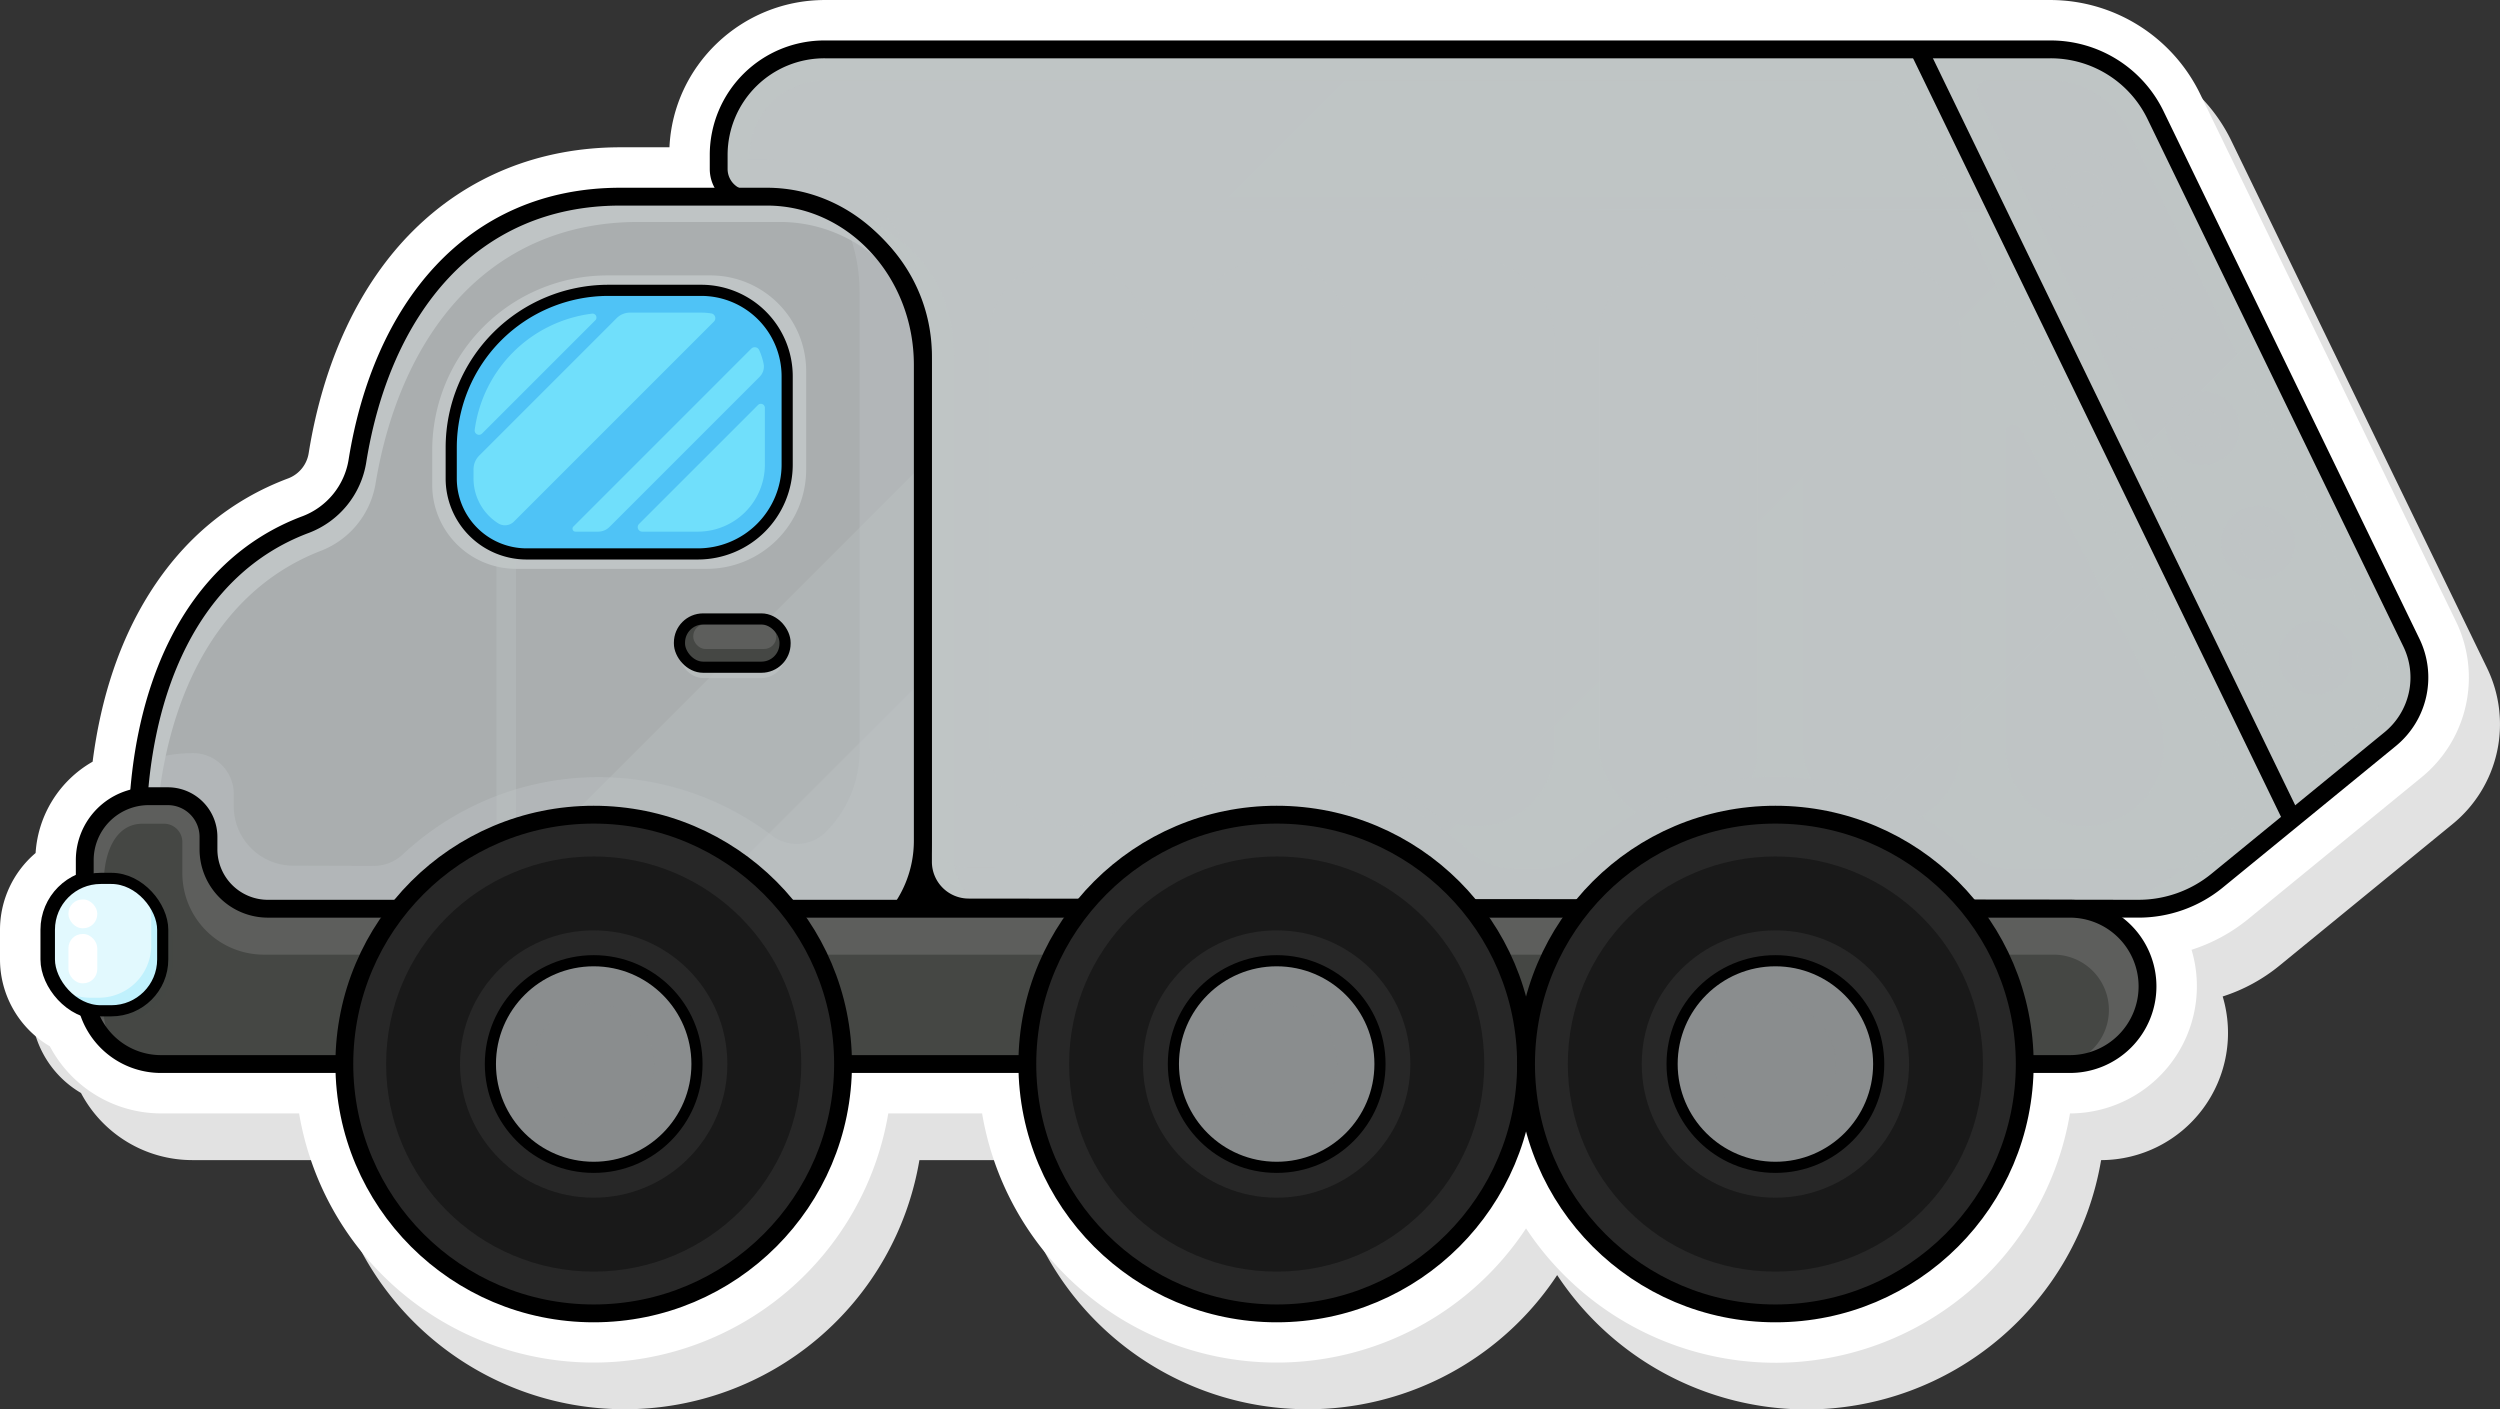 <svg xmlns="http://www.w3.org/2000/svg" width="803.172" height="452.814" viewBox="0 0 803.172 452.814"><rect x="0" y="0" width="803.172" height="452.814" fill="#333333" stroke="none"/><g transform="translate(-2809.95 -425.452)"><g style="mix-blend-mode:multiply;isolation:isolate"><path d="M3390.329,878.266a96.162,96.162,0,0,1-80.11-43.166,95.982,95.982,0,0,1-174.752-36.943h-30.14a95.974,95.974,0,0,1-189.285,0h-44.368a40.463,40.463,0,0,1-35.707-21.562,32.405,32.405,0,0,1-16.017-27.9v-9.545a32.417,32.417,0,0,1,11.437-24.65,36.454,36.454,0,0,1,18.321-29.34c2.666-20.848,8.778-38.985,18.211-54,11.08-17.64,26.122-30.105,44.71-37.051a10.417,10.417,0,0,0,6.508-8.176c4.758-29.518,16.312-54.148,33.412-71.226,17.642-17.621,40.728-26.935,66.761-26.935h15.714c1.206-26.294,23.159-47.315,49.973-47.315h393.665a53.575,53.575,0,0,1,47.995,29.914l82.287,169.655a41.37,41.37,0,0,1-11.131,50.233l-55.563,45.438a55.649,55.649,0,0,1-18.221,9.891,40.875,40.875,0,0,1-39.058,52.574,96.107,96.107,0,0,1-94.642,80.109Z" fill="#e2e2e2"/></g><path d="M3380.329,863.266a96.162,96.162,0,0,1-80.11-43.166,95.982,95.982,0,0,1-174.752-36.943h-30.14a95.974,95.974,0,0,1-189.285,0h-44.368a40.463,40.463,0,0,1-35.707-21.562,32.405,32.405,0,0,1-16.017-27.9v-9.545a32.417,32.417,0,0,1,11.437-24.65,36.454,36.454,0,0,1,18.321-29.34c2.666-20.848,8.778-38.985,18.211-54,11.08-17.64,26.122-30.105,44.71-37.051a10.417,10.417,0,0,0,6.508-8.176c4.758-29.518,16.312-54.148,33.412-71.226,17.642-17.621,40.728-26.935,66.761-26.935h15.714c1.206-26.294,23.159-47.315,49.973-47.315h393.665a53.575,53.575,0,0,1,47.995,29.914l82.287,169.655a41.37,41.37,0,0,1-11.131,50.233l-55.563,45.438a55.649,55.649,0,0,1-18.221,9.891,40.875,40.875,0,0,1-39.058,52.574,96.107,96.107,0,0,1-94.642,80.109Z" fill="#fff"/><rect width="51.619" height="51.619" transform="translate(3080.793 687.183)"/><path d="M3502.382,462.289a37.432,37.432,0,0,0-33.72-20.972H3075a33.949,33.949,0,0,0-34.16,33.733v4.742a9.726,9.726,0,0,0,9.786,9.664h4.8c28.194,0,51.049,22.569,51.049,50.41v162.54A14.689,14.689,0,0,0,3121.24,717l375.676.393a39.9,39.9,0,0,0,25.29-8.984l55.562-45.438a25.6,25.6,0,0,0,6.9-31.029Z" fill="#bfc4c5"/><path d="M3536.177,531.965l-44.642,44.642,54.648,112.2,31.585-25.83a25.6,25.6,0,0,0,6.9-31.029Z" fill="#bfc4c5" opacity="0.3" style="mix-blend-mode:multiply;isolation:isolate"/><path d="M3584.67,631.944l-15.569-32.1-43.932,43.932,21.095,44.961,31.5-25.764A25.6,25.6,0,0,0,3584.67,631.944Z" fill="#bfc4c5" opacity="0.3" style="mix-blend-mode:multiply;isolation:isolate"/><path d="M3252.123,441.317l-51.4,51.4h249.514l-23.746-51.13Z" fill="#bfc4c5" opacity="0.3" style="mix-blend-mode:multiply;isolation:isolate"/><path d="M3374.922,441.317l-51.4,51.4h126.714l-23.746-51.13Z" fill="#bfc4c5" opacity="0.3" style="mix-blend-mode:multiply;isolation:isolate"/><path d="M3250.676,717.137l246.24.257a39.892,39.892,0,0,0,25.29-8.983l25.274-20.668-88.412-179Z" fill="#bfc4c5" opacity="0.3" style="mix-blend-mode:multiply;isolation:isolate"/><path d="M3380.491,717.273l116.425.121a39.892,39.892,0,0,0,25.29-8.983l25.274-20.668L3502.857,597.4l-1.345-1.147Z" fill="#bfc4c5" opacity="0.3" style="mix-blend-mode:multiply;isolation:isolate"/><g opacity="0.3" style="mix-blend-mode:multiply;isolation:isolate"><rect width="50.814" height="182.176" rx="24.899" transform="translate(3127.756 508.746)" fill="#bfc4c5" style="mix-blend-mode:multiply;isolation:isolate"/><rect width="38.855" height="166.6" rx="19.039" transform="translate(3133.735 516.382)" fill="#bfc4c5"/><rect width="50.814" height="182.176" rx="24.899" transform="translate(3193.109 508.746)" fill="#bfc4c5" style="mix-blend-mode:multiply;isolation:isolate"/><rect width="38.855" height="166.6" rx="19.039" transform="translate(3199.089 516.382)" fill="#bfc4c5"/><rect width="50.814" height="182.176" rx="24.899" transform="translate(3258.463 508.746)" fill="#bfc4c5" style="mix-blend-mode:multiply;isolation:isolate"/><rect width="38.855" height="166.6" rx="19.039" transform="translate(3264.443 516.382)" fill="#bfc4c5"/><rect width="50.814" height="182.176" rx="24.899" transform="translate(3323.817 508.746)" fill="#bfc4c5" style="mix-blend-mode:multiply;isolation:isolate"/><rect width="38.855" height="166.6" rx="19.039" transform="translate(3329.796 516.382)" fill="#bfc4c5"/><rect width="50.814" height="182.176" rx="24.899" transform="translate(3389.17 508.746)" fill="#bfc4c5" style="mix-blend-mode:multiply;isolation:isolate"/><rect width="38.855" height="166.6" rx="19.039" transform="translate(3395.15 516.382)" fill="#bfc4c5"/><path d="M3454.285,564.423V665.515a25.407,25.407,0,0,0,25.407,25.407h0a25.407,25.407,0,0,0,25.407-25.407v-.886a44.642,44.642,0,0,0-4.815-20.169l-41.115-81.2A2.581,2.581,0,0,0,3454.285,564.423Z" fill="#bfc4c5" style="mix-blend-mode:multiply;isolation:isolate"/><path d="M3460.265,584.622v79.32a19.039,19.039,0,0,0,19.039,19.04h.776a19.039,19.039,0,0,0,19.04-19.04h0a33.992,33.992,0,0,0-3.667-15.358l-32.688-64.559A1.321,1.321,0,0,0,3460.265,584.622Z" fill="#bfc4c5"/></g><g opacity="0.4" style="mix-blend-mode:multiply;isolation:isolate"><path d="M3544.585,684.675l-14.261,11.008a39.887,39.887,0,0,1-25.291,8.984l-48.448-.049a20.817,20.817,0,0,1-14.011-5.5,92.272,92.272,0,0,0-124.336-.131,20.822,20.822,0,0,1-14.027,5.473l-8.034-.008a20.816,20.816,0,0,1-13.979-5.468,92.268,92.268,0,0,0-124.04-.129,20.827,20.827,0,0,1-13.994,5.441l-22.924-.023a14.691,14.691,0,0,1-14.766-14.6v12.728A14.689,14.689,0,0,0,3121.24,717l21.424.023h0l22.957.024,137.16.143h0l155.211.162h0l38.924.04a39.892,39.892,0,0,0,25.29-8.983l21.676-17.726C3542.085,687.7,3545.152,688.085,3544.585,684.675Z" fill="#bfc4c5"/><path d="M3106.474,527.138c0-27.841-22.855-50.41-51.049-50.41h-4.8a9.77,9.77,0,0,1-9.376-6.9,33.482,33.482,0,0,0-.41,5.227v4.742a9.725,9.725,0,0,0,9.786,9.663h4.8c28.194,0,51.049,22.57,51.049,50.411Z" fill="#bfc4c5"/></g><path d="M3584.67,631.944l-82.288-169.655a37.431,37.431,0,0,0-33.72-20.972H3075a33.949,33.949,0,0,0-34.16,33.733v4.742a9.725,9.725,0,0,0,9.786,9.663h4.8c28.194,0,51.049,22.57,51.049,50.411v162.54A14.689,14.689,0,0,0,3121.24,717l95.734.1-85.689-.1c-12.549,0-14.782-12.08-14.782-14.6V539.866c0-33.326-27.4-50.411-61.078-50.411l-4.559,1.621V475.05a23.948,23.948,0,0,1,24.131-23.7h339.781a7.429,7.429,0,0,1,6.689,4.2l109.07,225.74a7.429,7.429,0,0,1-1.986,8.983l-12.694,10.381c-5.21,4.261-18.5,16.335-36.8,16.728l17.858.018a39.892,39.892,0,0,0,25.29-8.983l23.243-19.008.167-.136h0l32.152-26.294A25.6,25.6,0,0,0,3584.67,631.944Zm-13.251,23.265-17.533,14.874a3.826,3.826,0,0,1-5.921-1.254L3445.38,456.286a3.443,3.443,0,0,1,3.1-4.94h20.182a27.533,27.533,0,0,1,24.7,15.319l82.289,169.656A15.562,15.562,0,0,1,3571.419,655.209Z" fill="#bfc4c5" opacity="0.3" style="mix-blend-mode:screen;isolation:isolate"/><rect width="379.644" height="4.888" transform="translate(3070.594 488.633)" fill="#bfc4c5" opacity="0.4" style="mix-blend-mode:multiply;isolation:isolate"/><line x2="119.123" y2="245.599" transform="translate(3426.493 441.585)" fill="none" stroke="#000" stroke-linecap="round" stroke-linejoin="round" stroke-width="5.731"/><path d="M3502.382,462.289a37.432,37.432,0,0,0-33.72-20.972H3075a33.949,33.949,0,0,0-34.16,33.733v4.742a9.726,9.726,0,0,0,9.786,9.664h4.8c28.194,0,51.049,22.569,51.049,50.41v162.54A14.689,14.689,0,0,0,3121.24,717l375.676.393a39.9,39.9,0,0,0,25.29-8.984l55.562-45.438a25.6,25.6,0,0,0,6.9-31.029Z" fill="none" stroke="#000" stroke-linecap="round" stroke-linejoin="round" stroke-width="5.731"/><path d="M3054.873,488.633H3009.31c-47.813,0-76.362,35.863-84.376,84.006a28.068,28.068,0,0,1-17.526,21.621c-36.405,14.068-53.371,53.8-53.371,100.625V734.1h212.422a38.524,38.524,0,0,0,38.524-38.524V542.68C3104.983,512.83,3082.548,488.633,3054.873,488.633Z" fill="#aaaeaf"/><path d="M2859.715,703.017c0-46.822,16.966-86.557,53.371-100.625a28.069,28.069,0,0,0,17.526-21.622c8.014-48.142,36.563-84.006,84.376-84.006h45.563c14.665,0,27.856,6.8,37.02,17.625-8.82-15.451-24.641-25.756-42.7-25.756H3009.31c-47.813,0-76.362,35.863-84.376,84.006a28.068,28.068,0,0,1-17.526,21.621c-36.405,14.068-53.371,53.8-53.371,100.625V734.1h5.678Z" fill="#bfc4c5"/><path d="M2952.878,728.2h146.875a16.416,16.416,0,0,0,3.85-10.586V577.477Z" fill="#bfc4c5" opacity="0.3" style="mix-blend-mode:multiply;isolation:isolate"/><path d="M3016.05,734.1h71.064a16.489,16.489,0,0,0,16.489-16.489V646.553Z" fill="#bfc4c5" opacity="0.3" style="mix-blend-mode:multiply;isolation:isolate"/><path d="M3081.3,496.764a55.2,55.2,0,0,1,4.8,22.651V666.58a36.834,36.834,0,0,1-11.091,26.39,13.212,13.212,0,0,1-17.22.786,92.075,92.075,0,0,0-118.407,6.177,13.727,13.727,0,0,1-9.376,3.706l-25.874-.079a19.093,19.093,0,0,1-19.094-19.093V680.48a13.063,13.063,0,0,0-13.063-13.063c-7.07,0-12.4,1.362-16.368,3.726a175.4,175.4,0,0,0-1.573,23.742v2.8h0V734.1h212.422c1.252,0,2.485-.071,3.706-.187.4-.039.794-.107,1.192-.159.813-.1,1.622-.215,2.418-.369.462-.089.914-.2,1.37-.3.717-.166,1.427-.342,2.127-.547.472-.138.937-.287,1.4-.443q1-.333,1.972-.722c.46-.182.918-.365,1.369-.566.639-.282,1.261-.589,1.88-.905.431-.219.865-.429,1.286-.664.639-.356,1.254-.745,1.869-1.136.372-.236.755-.454,1.118-.7q1.386-.948,2.685-2.008c.358-.294.688-.617,1.035-.923.514-.454,1.033-.9,1.522-1.383.4-.4.781-.817,1.168-1.23s.794-.847,1.172-1.289.757-.927,1.125-1.4c.334-.432.664-.866.981-1.313q.539-.758,1.039-1.54c.283-.443.554-.894.819-1.349.322-.551.639-1.1.934-1.671.233-.449.444-.909.659-1.368.282-.6.567-1.194.818-1.809.175-.429.319-.873.479-1.309a38.171,38.171,0,0,0,1.522-5.168h0a38.684,38.684,0,0,0,.858-8.058V542.68C3104.983,523.295,3095.515,506.3,3081.3,496.764Z" fill="#bfc4c5" opacity="0.4" style="mix-blend-mode:multiply;isolation:isolate"/><path d="M3056.306,488.633h-47c-48.082,0-76.683,36.268-84.51,84.82a26.3,26.3,0,0,1-16.619,20.513c-36.938,13.8-54.144,53.767-54.144,100.919V734.1h213.855a38.524,38.524,0,0,0,38.524-38.524V542.68C3106.416,512.83,3083.98,488.633,3056.306,488.633Z" fill="none" stroke="#000" stroke-linecap="round" stroke-linejoin="round" stroke-width="5.731"/><path d="M56.259,0H89.385A30.755,30.755,0,0,1,120.14,30.755V62.32A31.948,31.948,0,0,1,88.192,94.268H26.98A26.98,26.98,0,0,1,0,67.288V56.259A56.259,56.259,0,0,1,56.259,0Z" transform="translate(2948.809 513.936)" fill="#bfc4c5"/><rect width="6.26" height="117.922" transform="translate(2969.451 593.879)" fill="#bfc4c5" opacity="0.3" style="mix-blend-mode:multiply;isolation:isolate"/><path d="M50.542,0H80.3a27.629,27.629,0,0,1,27.629,27.629V55.988a28.7,28.7,0,0,1-28.7,28.7H24.238A24.238,24.238,0,0,1,0,60.451V50.542A50.542,50.542,0,0,1,50.542,0Z" transform="translate(2954.913 518.726)" fill="#4fc3f6"/><path d="M50.542,0H80.3a27.629,27.629,0,0,1,27.629,27.629V55.988a28.7,28.7,0,0,1-28.7,28.7H24.238A24.238,24.238,0,0,1,0,60.451V50.542A50.542,50.542,0,0,1,50.542,0Z" transform="translate(2954.913 518.726)" fill="none" stroke="#000" stroke-linecap="round" stroke-linejoin="round" stroke-width="3.582"/><rect width="33.925" height="15.505" rx="7.598" transform="translate(3028.24 627.788)" fill="#bfc4c5" opacity="0.6" style="mix-blend-mode:multiply;isolation:isolate"/><rect width="33.925" height="15.505" rx="7.598" transform="translate(3028.24 624.302)" fill="#454744"/><rect width="26.675" height="7.99" rx="3.915" transform="translate(3032.673 625.958)" fill="#5d5e5c"/><rect width="33.925" height="15.505" rx="7.598" transform="translate(3028.24 624.302)" fill="none" stroke="#000" stroke-linecap="round" stroke-linejoin="round" stroke-width="3.582"/><rect width="36.411" height="42.536" rx="16.495" transform="translate(2825.815 707.652)" fill="none" stroke="#000" stroke-linecap="round" stroke-linejoin="round" stroke-width="5.731"/><path d="M2876.927,698.3v-3.987a13.063,13.063,0,0,0-13.062-13.063h0a26.686,26.686,0,0,0-26.686,26.686V742.8a24.494,24.494,0,0,0,24.5,24.494h613.251a24.949,24.949,0,0,0,24.949-24.949h0a24.949,24.949,0,0,0-24.949-24.948h-578.9A19.094,19.094,0,0,1,2876.927,698.3Z" fill="#5d5e5c"/><path d="M2860.491,767.72a17.3,17.3,0,0,1-17.223-17.331V709.608c0-10.689,3.983-19.521,12.466-19.521h6.934a5.887,5.887,0,0,1,5.862,5.9v9.906a26.2,26.2,0,0,0,26.092,26.257h575.2a17.786,17.786,0,0,1,0,35.571Z" fill="#454744"/><rect width="36.411" height="42.536" rx="16.495" transform="translate(2829.045 710.438)" fill="#454744" opacity="0.3" style="mix-blend-mode:multiply;isolation:isolate"/><path d="M2876.927,698.3v-3.987a13.063,13.063,0,0,0-13.062-13.063h-6.132a20.555,20.555,0,0,0-20.554,20.554V742.8a24.494,24.494,0,0,0,24.5,24.494h613.251a24.949,24.949,0,0,0,24.949-24.949h0a24.949,24.949,0,0,0-24.949-24.948h-578.9A19.094,19.094,0,0,1,2876.927,698.3Z" fill="none" stroke="#000" stroke-linecap="round" stroke-linejoin="round" stroke-width="5.731"/><circle cx="80.109" cy="80.109" r="80.109" transform="translate(2920.575 687.183)" fill="#272727"/><circle cx="66.687" cy="66.687" r="66.687" transform="translate(2933.998 700.606)" fill="#191919"/><circle cx="80.109" cy="80.109" r="80.109" transform="translate(2920.575 687.183)" fill="none" stroke="#000" stroke-linecap="round" stroke-linejoin="round" stroke-width="5.731"/><circle cx="42.941" cy="42.941" r="42.941" transform="translate(2957.743 724.351)" fill="#272727"/><circle cx="33.187" cy="33.187" r="33.187" transform="translate(2967.497 734.105)" fill="#8a8d8e"/><circle cx="33.187" cy="33.187" r="33.187" transform="translate(2967.497 734.105)" fill="none" stroke="#000" stroke-linecap="round" stroke-linejoin="round" stroke-width="3.582"/><circle cx="19.385" cy="19.385" r="19.385" transform="translate(2981.299 747.907)" fill="#8a8d8e" opacity="0.3" style="mix-blend-mode:multiply;isolation:isolate"/><circle cx="80.109" cy="80.109" r="80.109" transform="translate(3140.001 687.183)" fill="#272727"/><circle cx="66.687" cy="66.687" r="66.687" transform="translate(3153.424 700.606)" fill="#191919"/><circle cx="42.941" cy="42.941" r="42.941" transform="translate(3177.169 724.351)" fill="#272727"/><circle cx="33.187" cy="33.187" r="33.187" transform="translate(3186.923 734.105)" fill="#8a8d8e"/><circle cx="33.187" cy="33.187" r="33.187" transform="translate(3186.923 734.105)" fill="none" stroke="#000" stroke-linecap="round" stroke-linejoin="round" stroke-width="3.582"/><circle cx="19.385" cy="19.385" r="19.385" transform="translate(3200.725 747.907)" fill="#8a8d8e" opacity="0.3" style="mix-blend-mode:multiply;isolation:isolate"/><circle cx="80.109" cy="80.109" r="80.109" transform="translate(3140.001 687.183)" fill="none" stroke="#000" stroke-linecap="round" stroke-linejoin="round" stroke-width="5.731"/><circle cx="80.109" cy="80.109" r="80.109" transform="translate(3300.219 687.183)" fill="#272727"/><circle cx="66.687" cy="66.687" r="66.687" transform="translate(3313.642 700.606)" fill="#191919"/><circle cx="42.941" cy="42.941" r="42.941" transform="translate(3337.388 724.351)" fill="#272727"/><circle cx="33.187" cy="33.187" r="33.187" transform="translate(3347.142 734.105)" fill="#8a8d8e"/><circle cx="33.187" cy="33.187" r="33.187" transform="translate(3347.142 734.105)" fill="none" stroke="#000" stroke-linecap="round" stroke-linejoin="round" stroke-width="3.582"/><circle cx="19.385" cy="19.385" r="19.385" transform="translate(3360.944 747.907)" fill="#8a8d8e" opacity="0.3" style="mix-blend-mode:multiply;isolation:isolate"/><circle cx="80.109" cy="80.109" r="80.109" transform="translate(3300.219 687.183)" fill="none" stroke="#000" stroke-linecap="round" stroke-linejoin="round" stroke-width="5.731"/><rect width="36.411" height="42.536" rx="16.495" transform="translate(2825.815 707.652)" fill="#e2f9fe"/><rect width="9.268" height="9.268" rx="4.542" transform="translate(2831.935 714.412)" fill="#fff"/><rect width="9.268" height="15.854" rx="4.542" transform="translate(2831.935 725.51)" fill="#fff"/><path d="M2855.994,711.416a16.733,16.733,0,0,1,2.545,8.868v8.873a16.832,16.832,0,0,1-16.832,16.832h-2.747a16.755,16.755,0,0,1-10.6-3.764,16.8,16.8,0,0,0,14.286,7.962h2.747a16.831,16.831,0,0,0,16.832-16.831v-8.872A16.793,16.793,0,0,0,2855.994,711.416Z" fill="#c0f1fd"/><rect width="36.411" height="42.536" rx="16.495" transform="translate(2825.815 707.652)" fill="none" stroke="#000" stroke-linecap="round" stroke-linejoin="round" stroke-width="3.582"/><path d="M3005.733,594.764,3054,546.492a4.6,4.6,0,0,0,1.276-4.142,20.263,20.263,0,0,0-1.421-4.421,1.572,1.572,0,0,0-2.542-.465l-57.151,57.151a.959.959,0,0,0,.678,1.637h7.3A5.076,5.076,0,0,0,3005.733,594.764Z" fill="#70dffb"/><path d="M2963.934,571.784a6.343,6.343,0,0,0-1.858,4.484v2.908a17.069,17.069,0,0,0,7.955,14.425,4.093,4.093,0,0,0,5.064-.612l64.21-64.211a1.551,1.551,0,0,0-.823-2.628,20.573,20.573,0,0,0-3.267-.261h-22.868a6.078,6.078,0,0,0-4.3,1.782Z" fill="#70dffb"/><path d="M3000.171,526.218a43.459,43.459,0,0,0-37.715,37.36,1.393,1.393,0,0,0,2.369,1.154l36.384-36.383A1.255,1.255,0,0,0,3000.171,526.218Z" fill="#70dffb"/><path d="M3016.269,596.252h17.874a21.538,21.538,0,0,0,21.538-21.538V556.476a1.289,1.289,0,0,0-2.2-.911l-38.23,38.229A1.44,1.44,0,0,0,3016.269,596.252Z" fill="#70dffb"/><circle cx="11.881" cy="11.881" r="11.881" transform="translate(3467.668 474.461)" fill="#bfc4c5" opacity="0.4" style="mix-blend-mode:multiply;isolation:isolate"/><circle cx="5.876" cy="5.876" r="5.876" transform="translate(3473.672 480.466)" fill="#bfc4c5" opacity="0.6"/><circle cx="11.881" cy="11.881" r="11.881" transform="translate(3487.277 514.209)" fill="#bfc4c5" opacity="0.4" style="mix-blend-mode:multiply;isolation:isolate"/><circle cx="5.876" cy="5.876" r="5.876" transform="translate(3493.282 520.214)" fill="#bfc4c5" opacity="0.6"/><circle cx="11.881" cy="11.881" r="11.881" transform="translate(3505.723 551.086)" fill="#bfc4c5" opacity="0.4" style="mix-blend-mode:multiply;isolation:isolate"/><circle cx="5.876" cy="5.876" r="5.876" transform="translate(3511.728 557.091)" fill="#bfc4c5" opacity="0.6"/><circle cx="11.881" cy="11.881" r="11.881" transform="translate(3523.48 587.964)" fill="#bfc4c5" opacity="0.4" style="mix-blend-mode:multiply;isolation:isolate"/><circle cx="5.876" cy="5.876" r="5.876" transform="translate(3529.485 593.968)" fill="#bfc4c5" opacity="0.6"/><circle cx="11.881" cy="11.881" r="11.881" transform="translate(3541.953 624.841)" fill="#bfc4c5" opacity="0.4" style="mix-blend-mode:multiply;isolation:isolate"/><circle cx="5.876" cy="5.876" r="5.876" transform="translate(3547.958 630.846)" fill="#bfc4c5" opacity="0.6"/></g></svg>